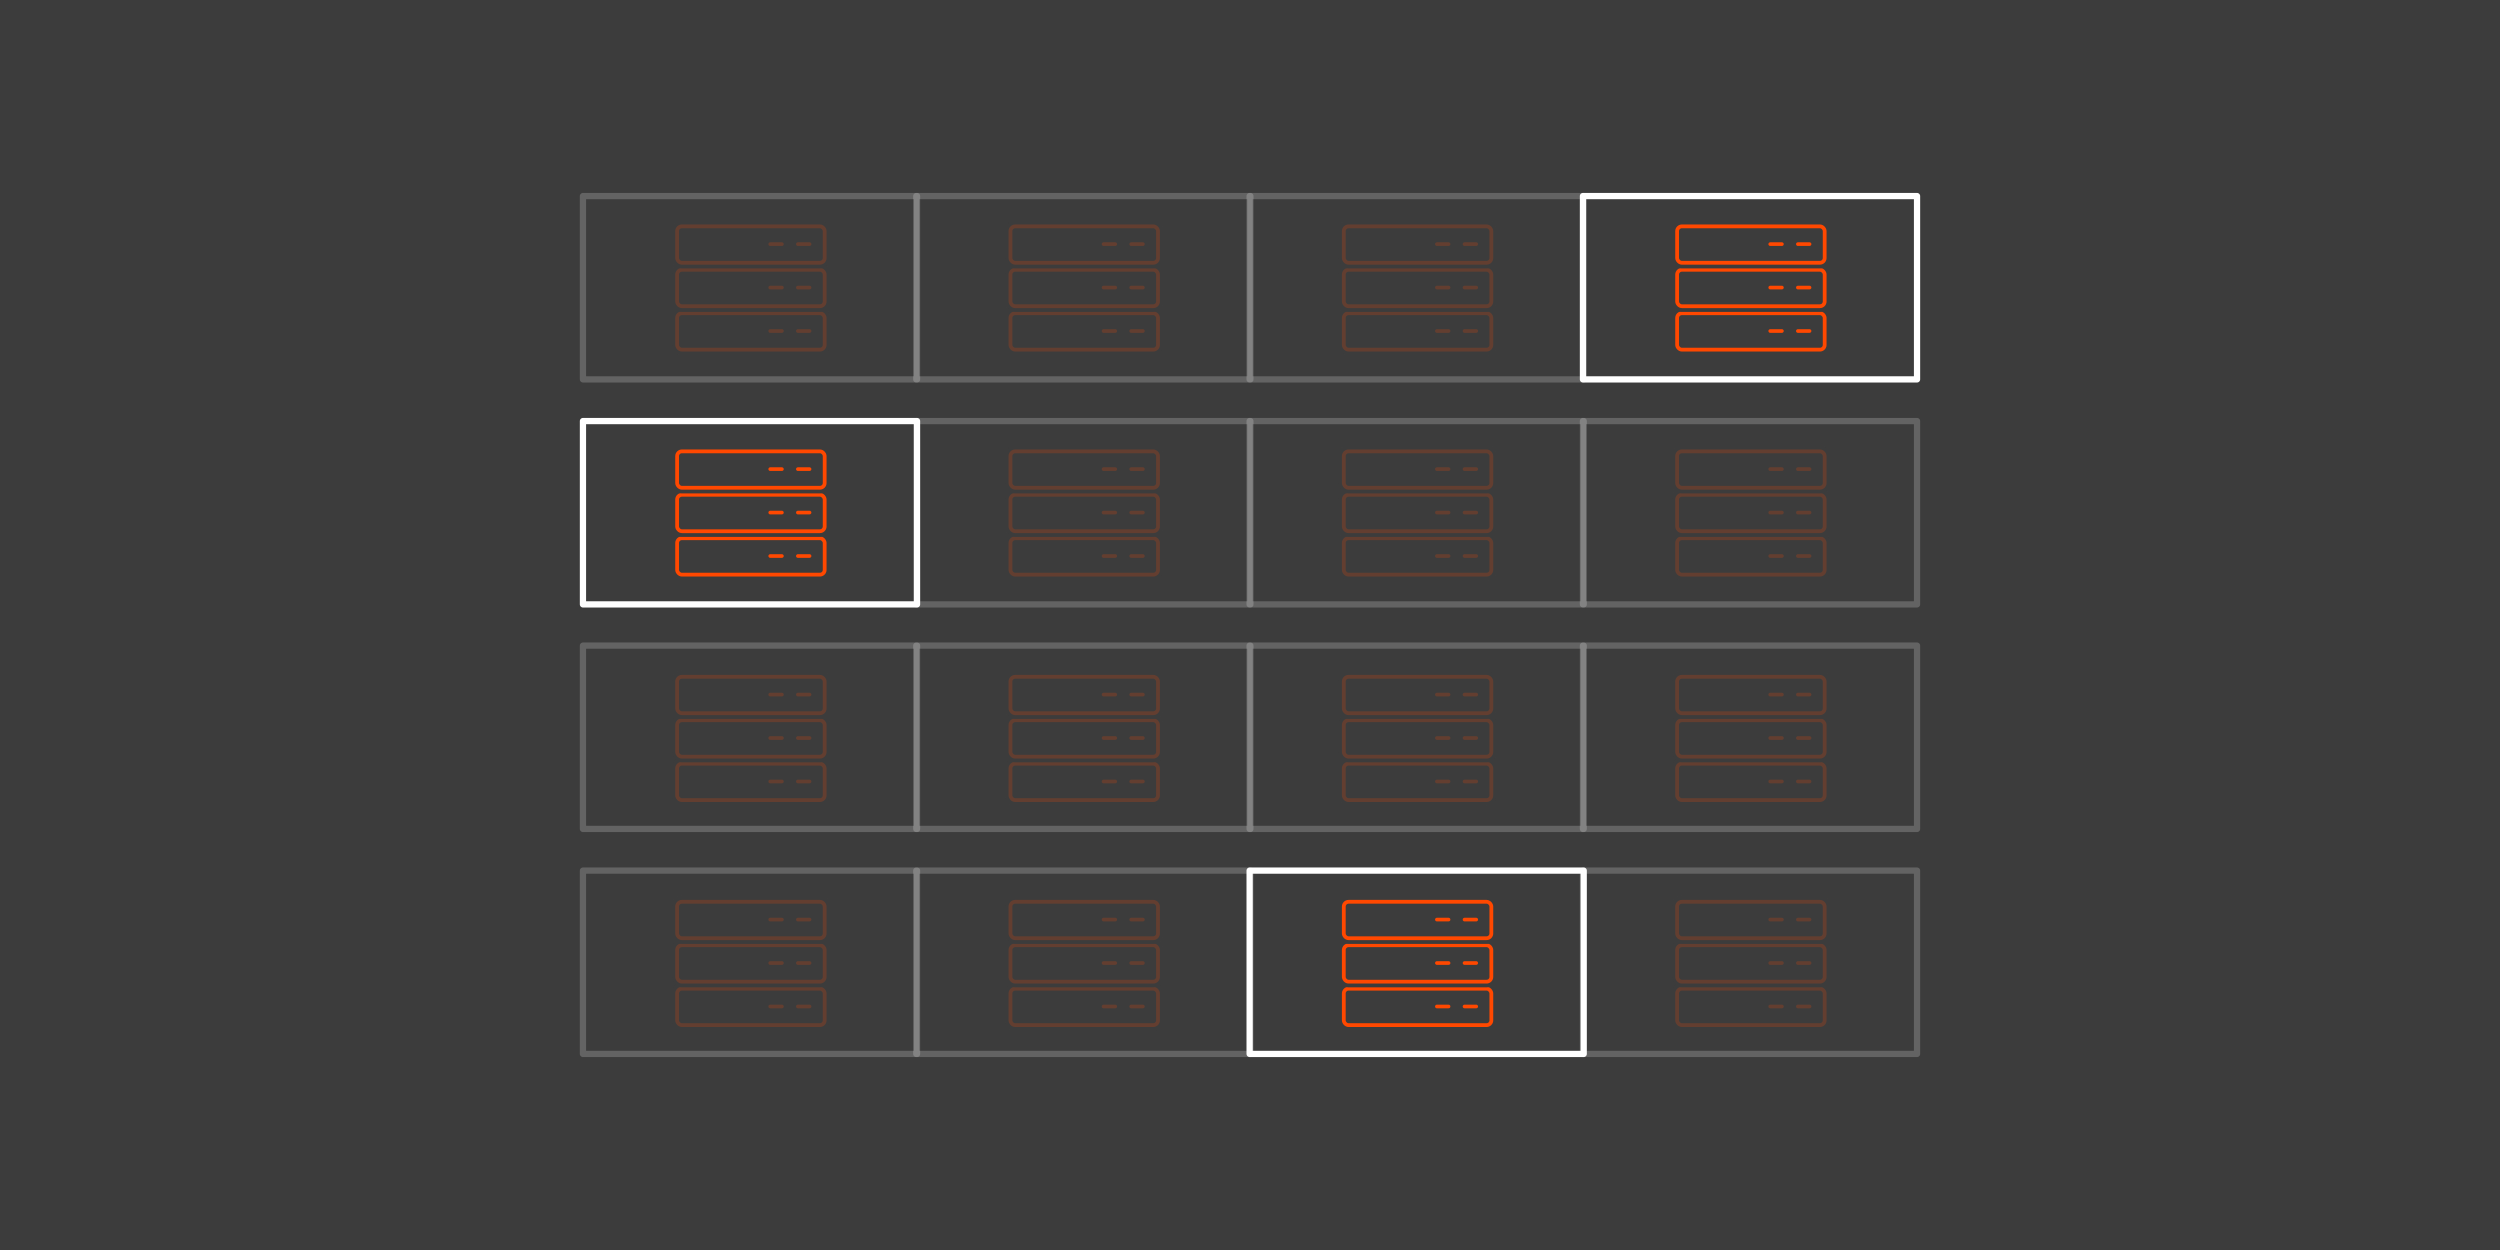 <?xml version="1.0" encoding="UTF-8"?>
<svg id="ways_to_access_DATA" data-name="ways to access DATA" xmlns="http://www.w3.org/2000/svg" viewBox="0 0 1200 600">
  <defs>
    <style>
      .cls-1, .cls-2, .cls-3, .cls-4 {
        stroke-width: 0px;
      }

      .cls-1, .cls-5 {
        fill: #3c3c3c;
      }

      .cls-2 {
        fill: #ff5100;
      }

      .cls-6, .cls-7 {
        opacity: .2;
      }

      .cls-8 {
        opacity: 0;
      }

      .cls-3, .cls-9, .cls-10, .cls-7 {
        fill: none;
      }

      .cls-5 {
        stroke-width: 1.82px;
      }

      .cls-5, .cls-9 {
        stroke: #ff4800;
      }

      .cls-5, .cls-9, .cls-10, .cls-7 {
        stroke-linecap: round;
        stroke-linejoin: round;
      }

      .cls-9 {
        stroke-width: 1.76px;
      }

      .cls-4 {
        fill: #fff;
      }

      .cls-10, .cls-7 {
        stroke: #fff;
        stroke-width: 3px;
      }
    </style>
  </defs>
  <rect class="cls-1" x="-2572" y="-50" width="3835" height="689"/>
  <g class="cls-8">
    <rect class="cls-3" x="188.71" y="159.26" width="202.06" height="281.47" transform="translate(589.74 10.26) rotate(90)"/>
    <rect class="cls-4" x="242.16" y="298.81" width="40.74" height="60.57" transform="translate(525.07 658.2) rotate(180)"/>
    <rect class="cls-4" x="190.11" y="264.94" width="40.74" height="94.45" transform="translate(420.96 624.33) rotate(180)"/>
    <rect class="cls-4" x="294.39" y="240.59" width="40.74" height="118.8" transform="translate(629.52 599.98) rotate(180)"/>
    <path class="cls-2" d="M374.87,241.56c-12.63-3.43-25.61,4.14-29.01,16.92-3.39,12.78,4.09,25.92,16.72,29.35,12.63,3.43,25.61-4.14,29-16.92,3.39-12.78-4.09-25.92-16.72-29.35ZM382.42,256.51l-2.06,1.46c-.57.4-1.35.26-1.75-.31-1.87-2.7-4.67-4.51-7.88-5.09-3.21-.57-6.45.15-9.12,2.04-.89.63-1.69,1.37-2.37,2.19-1.36,1.64-2.28,3.64-2.65,5.78-.57,3.25.15,6.52,2.02,9.22.19.28.27.62.21.95-.06.33-.24.63-.52.82l-2.06,1.46c-.22.16-.47.23-.72.23-.4,0-.79-.19-1.03-.54-2.64-3.82-3.65-8.44-2.85-13.03.53-3.02,1.83-5.84,3.75-8.16.97-1.17,2.1-2.21,3.34-3.09,3.77-2.67,8.34-3.69,12.88-2.88,4.54.82,8.48,3.37,11.12,7.18.19.28.27.62.21.95-.06.33-.24.63-.52.82Z"/>
    <path class="cls-2" d="M368.88,298.8c-2.88,0-5.82-.38-8.74-1.17-4.27-1.16-8.2-3.12-11.62-5.74v67.5h40.74v-67.53c-5.78,4.42-12.93,6.94-20.38,6.94ZM385.32,317.16l-5.68,2.09c-.86.32-1.82-.13-2.13-1l-4.53-12.56c-.31-.87.13-1.83.99-2.15l5.68-2.09c.86-.32,1.82.13,2.13,1l4.53,12.56c.31.87-.13,1.83-.99,2.15Z"/>
    <rect class="cls-3" x="639.67" y="-10.22" width="202.06" height="620.45" transform="translate(1040.7 -440.7) rotate(90)"/>
    <path class="cls-4" d="M484.54,281.1c6.5,3.49,11.53,8.38,15.09,14.68,3.56,6.3,5.34,13.57,5.34,21.81s-1.78,15.41-5.34,21.75c-3.56,6.34-8.61,11.25-15.15,14.74-6.54,3.49-14.11,5.23-22.73,5.23h-30.89v-83.44h30.89c8.69,0,16.29,1.74,22.79,5.23ZM478.2,335.42c4.23-4.2,6.34-10.14,6.34-17.83s-2.11-13.67-6.34-17.95c-4.23-4.28-10.14-6.42-17.74-6.42h-9.51v48.49h9.51c7.59,0,13.51-2.1,17.74-6.3Z"/>
    <path class="cls-4" d="M516.07,308.08c2.54-5.15,6.01-9.11,10.39-11.89,4.38-2.77,9.28-4.16,14.68-4.16,4.62,0,8.67.95,12.16,2.85,3.48,1.9,6.17,4.4,8.05,7.49v-9.39h20.08v66.32h-20.08v-9.39c-1.96,3.09-4.68,5.59-8.16,7.49-3.49,1.9-7.54,2.85-12.16,2.85-5.33,0-10.18-1.41-14.56-4.22-4.39-2.81-7.85-6.81-10.39-12-2.55-5.19-3.82-11.19-3.82-18.01s1.27-12.8,3.82-17.95ZM557.18,314.14c-2.78-2.93-6.17-4.4-10.16-4.4s-7.38,1.45-10.16,4.34c-2.78,2.89-4.17,6.87-4.17,11.94s1.39,9.09,4.17,12.06c2.78,2.97,6.17,4.46,10.16,4.46s7.38-1.47,10.16-4.4c2.78-2.93,4.17-6.93,4.17-12s-1.39-9.07-4.17-12Z"/>
    <path class="cls-4" d="M632.53,342.07v17.23h-10.22c-7.28,0-12.96-1.8-17.03-5.41-4.07-3.61-6.11-9.49-6.11-17.65v-26.39h-7.99v-16.88h7.99v-16.16h20.08v16.16h13.16v16.88h-13.16v26.62c0,1.98.47,3.41,1.41,4.28.94.87,2.51,1.31,4.7,1.31h7.16Z"/>
    <path class="cls-4" d="M643.51,308.08c2.54-5.15,6.01-9.11,10.39-11.89,4.38-2.77,9.28-4.16,14.68-4.16,4.62,0,8.67.95,12.16,2.85,3.48,1.9,6.17,4.4,8.05,7.49v-9.39h20.08v66.32h-20.08v-9.39c-1.96,3.09-4.68,5.59-8.16,7.49-3.49,1.9-7.54,2.85-12.16,2.85-5.33,0-10.18-1.41-14.56-4.22-4.39-2.81-7.85-6.81-10.39-12-2.55-5.19-3.82-11.19-3.82-18.01s1.27-12.8,3.82-17.95ZM684.62,314.14c-2.78-2.93-6.17-4.4-10.16-4.4s-7.38,1.45-10.16,4.34c-2.78,2.89-4.17,6.87-4.17,11.94s1.39,9.09,4.17,12.06c2.78,2.97,6.17,4.46,10.16,4.46s7.38-1.47,10.16-4.4c2.78-2.93,4.17-6.93,4.17-12s-1.39-9.07-4.17-12Z"/>
    <path class="cls-4" d="M751.62,294.88c3.52-1.9,7.56-2.85,12.1-2.85,5.4,0,10.3,1.39,14.68,4.16,4.38,2.77,7.85,6.74,10.39,11.89,2.54,5.15,3.82,11.13,3.82,17.95s-1.27,12.82-3.82,18.01c-2.55,5.19-6.01,9.19-10.39,12-4.39,2.81-9.28,4.22-14.68,4.22-4.62,0-8.65-.93-12.1-2.79-3.45-1.86-6.15-4.34-8.1-7.43v9.27h-20.08v-87.95h20.08v31.02c1.88-3.09,4.58-5.59,8.1-7.49ZM768.01,314.08c-2.78-2.89-6.21-4.34-10.28-4.34s-7.38,1.47-10.16,4.4c-2.78,2.93-4.17,6.93-4.17,12s1.39,9.07,4.17,12c2.78,2.93,6.17,4.4,10.16,4.4s7.4-1.49,10.22-4.46c2.82-2.97,4.23-6.99,4.23-12.06s-1.39-9.05-4.17-11.94Z"/>
    <path class="cls-4" d="M803.01,308.08c2.54-5.15,6.01-9.11,10.39-11.89,4.38-2.77,9.28-4.16,14.68-4.16,4.62,0,8.67.95,12.16,2.85,3.48,1.9,6.17,4.4,8.05,7.49v-9.39h20.08v66.32h-20.08v-9.39c-1.96,3.09-4.68,5.59-8.16,7.49-3.49,1.9-7.54,2.85-12.16,2.85-5.33,0-10.18-1.41-14.56-4.22-4.39-2.81-7.85-6.81-10.39-12-2.55-5.19-3.82-11.19-3.82-18.01s1.27-12.8,3.82-17.95ZM844.12,314.14c-2.78-2.93-6.17-4.4-10.16-4.4s-7.38,1.45-10.16,4.34c-2.78,2.89-4.17,6.87-4.17,11.94s1.39,9.09,4.17,12.06c2.78,2.97,6.17,4.46,10.16,4.46s7.38-1.47,10.16-4.4c2.78-2.93,4.17-6.93,4.17-12s-1.39-9.07-4.17-12Z"/>
    <path class="cls-4" d="M894.33,357.29c-4.46-1.98-7.99-4.69-10.57-8.14-2.58-3.45-4.03-7.31-4.35-11.59h19.85c.23,2.3,1.29,4.16,3.17,5.59,1.88,1.43,4.19,2.14,6.93,2.14,2.51,0,4.44-.49,5.81-1.49,1.37-.99,2.06-2.28,2.06-3.86,0-1.9-.98-3.31-2.94-4.22-1.96-.91-5.13-1.92-9.51-3.03-4.7-1.11-8.61-2.28-11.75-3.51-3.13-1.23-5.83-3.17-8.1-5.82-2.27-2.65-3.41-6.24-3.41-10.76,0-3.8,1.04-7.27,3.11-10.4,2.07-3.13,5.13-5.61,9.16-7.43,4.03-1.82,8.83-2.73,14.39-2.73,8.22,0,14.7,2.06,19.44,6.18,4.74,4.12,7.46,9.59,8.16,16.4h-18.56c-.31-2.3-1.31-4.12-2.99-5.47-1.68-1.35-3.9-2.02-6.64-2.02-2.35,0-4.15.46-5.4,1.37-1.25.91-1.88,2.16-1.88,3.74,0,1.9,1,3.33,2.99,4.28,2,.95,5.11,1.9,9.34,2.85,4.85,1.27,8.81,2.52,11.86,3.74,3.05,1.23,5.74,3.21,8.05,5.94,2.31,2.73,3.5,6.4,3.58,10.99,0,3.88-1.08,7.35-3.23,10.4-2.15,3.05-5.25,5.45-9.28,7.19-4.03,1.74-8.71,2.61-14.04,2.61-5.72,0-10.81-.99-15.27-2.97Z"/>
    <path class="cls-4" d="M1009.9,331.02h-45.46c.31,4.12,1.62,7.27,3.93,9.45,2.31,2.18,5.15,3.27,8.52,3.27,5.01,0,8.5-2.14,10.45-6.42h21.38c-1.1,4.36-3.07,8.28-5.93,11.77-2.86,3.49-6.44,6.22-10.75,8.2-4.31,1.98-9.12,2.97-14.45,2.97-6.42,0-12.14-1.39-17.15-4.16-5.01-2.77-8.93-6.73-11.75-11.89-2.82-5.15-4.23-11.17-4.23-18.07s1.39-12.91,4.17-18.07c2.78-5.15,6.67-9.11,11.69-11.89,5.01-2.77,10.77-4.16,17.27-4.16s11.98,1.35,16.91,4.04c4.93,2.7,8.79,6.54,11.57,11.53,2.78,4.99,4.17,10.82,4.17,17.47,0,1.9-.12,3.88-.35,5.94ZM989.7,319.73c0-3.49-1.17-6.26-3.52-8.32-2.35-2.06-5.29-3.09-8.81-3.09s-6.21.99-8.52,2.97c-2.31,1.98-3.74,4.79-4.29,8.44h25.14Z"/>
    <rect class="cls-3" x="1010.26" y="265.81" width="40.74" height="94.45" transform="translate(2061.26 626.07) rotate(180)"/>
  </g>
  <rect class="cls-10" x="279.82" y="202.11" width="160.36" height="88"/>
  <rect class="cls-7" x="439.82" y="202.11" width="160.36" height="88"/>
  <rect class="cls-7" x="599.82" y="202.11" width="160.36" height="88"/>
  <rect class="cls-7" x="759.82" y="202.11" width="160.36" height="88"/>
  <rect class="cls-7" x="279.82" y="309.89" width="160.36" height="88"/>
  <rect class="cls-7" x="439.82" y="309.89" width="160.36" height="88"/>
  <rect class="cls-7" x="599.82" y="309.89" width="160.36" height="88"/>
  <rect class="cls-7" x="759.82" y="309.89" width="160.36" height="88"/>
  <rect class="cls-7" x="279.82" y="417.89" width="160.36" height="88"/>
  <rect class="cls-7" x="439.82" y="417.89" width="160.36" height="88"/>
  <rect class="cls-10" x="599.82" y="417.89" width="160.36" height="88"/>
  <rect class="cls-7" x="759.82" y="417.89" width="160.36" height="88"/>
  <g>
    <g>
      <path class="cls-1" d="M398.29,260.25v13.43c0,2.68-2.07,4.87-4.61,4.87h-66.5c-2.54,0-4.61-2.19-4.61-4.87v-13.43c0-2.68,2.07-4.87,4.61-4.87h66.5c2.54,0,4.61,2.19,4.61,4.87Z"/>
      <rect class="cls-5" x="325.02" y="258.35" width="70.82" height="17.48" rx="2.28" ry="2.28"/>
      <line class="cls-9" x1="375.31" y1="266.89" x2="369.71" y2="266.89"/>
      <line class="cls-9" x1="388.58" y1="266.89" x2="382.98" y2="266.89"/>
    </g>
    <g>
      <path class="cls-1" d="M398.29,239.4v13.43c0,2.68-2.07,4.87-4.61,4.87h-66.5c-2.54,0-4.61-2.19-4.61-4.87v-13.43c0-2.68,2.07-4.87,4.61-4.87h66.5c2.54,0,4.61,2.19,4.61,4.87Z"/>
      <rect class="cls-5" x="325.02" y="237.5" width="70.82" height="17.48" rx="2.28" ry="2.28"/>
      <line class="cls-9" x1="375.31" y1="246.03" x2="369.71" y2="246.03"/>
      <line class="cls-9" x1="388.58" y1="246.03" x2="382.98" y2="246.03"/>
    </g>
    <g>
      <path class="cls-1" d="M398.29,218.54v13.43c0,2.68-2.07,4.87-4.61,4.87h-66.5c-2.54,0-4.61-2.19-4.61-4.87v-13.43c0-2.68,2.07-4.87,4.61-4.87h66.5c2.54,0,4.61,2.19,4.61,4.87Z"/>
      <rect class="cls-5" x="325.02" y="216.65" width="70.82" height="17.48" rx="2.28" ry="2.28"/>
      <line class="cls-9" x1="375.31" y1="225.18" x2="369.71" y2="225.18"/>
      <line class="cls-9" x1="388.58" y1="225.18" x2="382.98" y2="225.18"/>
    </g>
  </g>
  <g class="cls-6">
    <g>
      <path class="cls-1" d="M558.29,260.25v13.43c0,2.68-2.07,4.87-4.61,4.87h-66.5c-2.54,0-4.61-2.19-4.61-4.87v-13.43c0-2.68,2.07-4.87,4.61-4.87h66.5c2.54,0,4.61,2.19,4.61,4.87Z"/>
      <rect class="cls-5" x="485.02" y="258.35" width="70.82" height="17.48" rx="2.28" ry="2.28"/>
      <line class="cls-9" x1="535.31" y1="266.89" x2="529.71" y2="266.89"/>
      <line class="cls-9" x1="548.58" y1="266.89" x2="542.98" y2="266.89"/>
    </g>
    <g>
      <path class="cls-1" d="M558.29,239.4v13.43c0,2.68-2.07,4.87-4.61,4.87h-66.5c-2.54,0-4.61-2.19-4.61-4.87v-13.43c0-2.68,2.07-4.87,4.61-4.87h66.5c2.54,0,4.61,2.19,4.61,4.87Z"/>
      <rect class="cls-5" x="485.02" y="237.5" width="70.82" height="17.48" rx="2.28" ry="2.28"/>
      <line class="cls-9" x1="535.31" y1="246.03" x2="529.71" y2="246.03"/>
      <line class="cls-9" x1="548.58" y1="246.03" x2="542.98" y2="246.03"/>
    </g>
    <g>
      <path class="cls-1" d="M558.29,218.54v13.43c0,2.68-2.07,4.87-4.61,4.87h-66.5c-2.54,0-4.61-2.19-4.61-4.87v-13.43c0-2.68,2.07-4.87,4.61-4.87h66.5c2.54,0,4.61,2.19,4.61,4.87Z"/>
      <rect class="cls-5" x="485.02" y="216.65" width="70.82" height="17.48" rx="2.28" ry="2.28"/>
      <line class="cls-9" x1="535.31" y1="225.18" x2="529.71" y2="225.18"/>
      <line class="cls-9" x1="548.58" y1="225.18" x2="542.98" y2="225.18"/>
    </g>
  </g>
  <g class="cls-6">
    <g>
      <path class="cls-1" d="M718.29,260.25v13.43c0,2.68-2.07,4.87-4.61,4.87h-66.5c-2.54,0-4.61-2.19-4.61-4.87v-13.43c0-2.68,2.07-4.87,4.61-4.87h66.5c2.54,0,4.61,2.19,4.61,4.87Z"/>
      <rect class="cls-5" x="645.02" y="258.35" width="70.82" height="17.48" rx="2.28" ry="2.28"/>
      <line class="cls-9" x1="695.31" y1="266.89" x2="689.71" y2="266.89"/>
      <line class="cls-9" x1="708.58" y1="266.89" x2="702.98" y2="266.89"/>
    </g>
    <g>
      <path class="cls-1" d="M718.29,239.4v13.43c0,2.68-2.07,4.87-4.61,4.87h-66.5c-2.54,0-4.61-2.19-4.61-4.87v-13.43c0-2.68,2.07-4.87,4.61-4.87h66.5c2.54,0,4.61,2.19,4.61,4.87Z"/>
      <rect class="cls-5" x="645.02" y="237.5" width="70.82" height="17.48" rx="2.28" ry="2.28"/>
      <line class="cls-9" x1="695.31" y1="246.03" x2="689.71" y2="246.03"/>
      <line class="cls-9" x1="708.58" y1="246.03" x2="702.98" y2="246.03"/>
    </g>
    <g>
      <path class="cls-1" d="M718.29,218.54v13.43c0,2.68-2.07,4.87-4.61,4.87h-66.5c-2.54,0-4.61-2.19-4.61-4.87v-13.43c0-2.68,2.07-4.87,4.61-4.87h66.5c2.54,0,4.61,2.19,4.61,4.87Z"/>
      <rect class="cls-5" x="645.02" y="216.65" width="70.82" height="17.48" rx="2.28" ry="2.28"/>
      <line class="cls-9" x1="695.31" y1="225.18" x2="689.71" y2="225.18"/>
      <line class="cls-9" x1="708.58" y1="225.18" x2="702.98" y2="225.18"/>
    </g>
  </g>
  <g class="cls-6">
    <g>
      <path class="cls-1" d="M878.29,260.25v13.43c0,2.68-2.07,4.87-4.61,4.87h-66.5c-2.54,0-4.61-2.19-4.61-4.87v-13.43c0-2.68,2.07-4.87,4.61-4.87h66.5c2.54,0,4.61,2.19,4.61,4.87Z"/>
      <rect class="cls-5" x="805.02" y="258.35" width="70.82" height="17.48" rx="2.28" ry="2.28"/>
      <line class="cls-9" x1="855.31" y1="266.89" x2="849.71" y2="266.89"/>
      <line class="cls-9" x1="868.58" y1="266.89" x2="862.98" y2="266.89"/>
    </g>
    <g>
      <path class="cls-1" d="M878.29,239.4v13.43c0,2.68-2.07,4.87-4.61,4.87h-66.5c-2.54,0-4.61-2.19-4.61-4.87v-13.43c0-2.68,2.07-4.87,4.61-4.87h66.5c2.54,0,4.61,2.19,4.61,4.87Z"/>
      <rect class="cls-5" x="805.02" y="237.5" width="70.82" height="17.48" rx="2.28" ry="2.28"/>
      <line class="cls-9" x1="855.31" y1="246.03" x2="849.71" y2="246.03"/>
      <line class="cls-9" x1="868.58" y1="246.03" x2="862.98" y2="246.03"/>
    </g>
    <g>
      <path class="cls-1" d="M878.29,218.54v13.43c0,2.68-2.07,4.87-4.61,4.87h-66.5c-2.54,0-4.61-2.19-4.61-4.87v-13.43c0-2.68,2.07-4.87,4.61-4.87h66.5c2.54,0,4.61,2.19,4.61,4.87Z"/>
      <rect class="cls-5" x="805.02" y="216.65" width="70.82" height="17.48" rx="2.28" ry="2.28"/>
      <line class="cls-9" x1="855.31" y1="225.18" x2="849.71" y2="225.18"/>
      <line class="cls-9" x1="868.58" y1="225.18" x2="862.98" y2="225.18"/>
    </g>
  </g>
  <rect class="cls-7" x="279.82" y="94.11" width="160.36" height="88"/>
  <rect class="cls-7" x="439.82" y="94.11" width="160.36" height="88"/>
  <rect class="cls-7" x="599.82" y="94.11" width="160.36" height="88"/>
  <rect class="cls-10" x="759.82" y="94.11" width="160.36" height="88"/>
  <g class="cls-6">
    <g>
      <path class="cls-1" d="M398.29,152.25v13.43c0,2.68-2.07,4.87-4.61,4.87h-66.5c-2.54,0-4.61-2.19-4.61-4.87v-13.43c0-2.68,2.07-4.87,4.61-4.87h66.5c2.54,0,4.61,2.19,4.61,4.87Z"/>
      <rect class="cls-5" x="325.02" y="150.35" width="70.82" height="17.48" rx="2.28" ry="2.28"/>
      <line class="cls-9" x1="375.31" y1="158.89" x2="369.71" y2="158.89"/>
      <line class="cls-9" x1="388.58" y1="158.89" x2="382.98" y2="158.89"/>
    </g>
    <g>
      <path class="cls-1" d="M398.29,131.4v13.43c0,2.68-2.07,4.87-4.61,4.87h-66.5c-2.54,0-4.61-2.19-4.61-4.87v-13.43c0-2.68,2.07-4.87,4.61-4.87h66.5c2.54,0,4.61,2.19,4.61,4.87Z"/>
      <rect class="cls-5" x="325.02" y="129.5" width="70.82" height="17.48" rx="2.28" ry="2.28"/>
      <line class="cls-9" x1="375.31" y1="138.03" x2="369.71" y2="138.03"/>
      <line class="cls-9" x1="388.58" y1="138.03" x2="382.98" y2="138.03"/>
    </g>
    <g>
      <path class="cls-1" d="M398.29,110.54v13.43c0,2.68-2.07,4.87-4.61,4.87h-66.5c-2.54,0-4.61-2.19-4.61-4.87v-13.43c0-2.68,2.07-4.87,4.61-4.87h66.5c2.54,0,4.61,2.19,4.61,4.87Z"/>
      <rect class="cls-5" x="325.02" y="108.65" width="70.82" height="17.48" rx="2.28" ry="2.28"/>
      <line class="cls-9" x1="375.31" y1="117.18" x2="369.71" y2="117.18"/>
      <line class="cls-9" x1="388.58" y1="117.18" x2="382.98" y2="117.18"/>
    </g>
  </g>
  <g class="cls-6">
    <g>
      <path class="cls-1" d="M558.29,152.25v13.43c0,2.68-2.07,4.87-4.61,4.87h-66.5c-2.54,0-4.61-2.19-4.61-4.87v-13.43c0-2.68,2.07-4.87,4.61-4.87h66.5c2.54,0,4.61,2.19,4.61,4.87Z"/>
      <rect class="cls-5" x="485.02" y="150.35" width="70.82" height="17.48" rx="2.28" ry="2.28"/>
      <line class="cls-9" x1="535.31" y1="158.89" x2="529.71" y2="158.89"/>
      <line class="cls-9" x1="548.58" y1="158.89" x2="542.98" y2="158.89"/>
    </g>
    <g>
      <path class="cls-1" d="M558.29,131.4v13.43c0,2.68-2.07,4.87-4.61,4.87h-66.5c-2.54,0-4.61-2.19-4.61-4.87v-13.43c0-2.68,2.07-4.87,4.61-4.87h66.5c2.54,0,4.61,2.19,4.61,4.87Z"/>
      <rect class="cls-5" x="485.02" y="129.5" width="70.82" height="17.48" rx="2.28" ry="2.28"/>
      <line class="cls-9" x1="535.31" y1="138.03" x2="529.71" y2="138.03"/>
      <line class="cls-9" x1="548.58" y1="138.03" x2="542.98" y2="138.03"/>
    </g>
    <g>
      <path class="cls-1" d="M558.29,110.54v13.43c0,2.68-2.07,4.87-4.61,4.87h-66.5c-2.54,0-4.61-2.19-4.61-4.87v-13.43c0-2.68,2.07-4.87,4.61-4.87h66.5c2.54,0,4.61,2.19,4.61,4.87Z"/>
      <rect class="cls-5" x="485.02" y="108.65" width="70.82" height="17.48" rx="2.28" ry="2.28"/>
      <line class="cls-9" x1="535.31" y1="117.18" x2="529.71" y2="117.18"/>
      <line class="cls-9" x1="548.58" y1="117.18" x2="542.98" y2="117.18"/>
    </g>
  </g>
  <g class="cls-6">
    <g>
      <path class="cls-1" d="M718.29,152.25v13.43c0,2.68-2.07,4.87-4.61,4.87h-66.5c-2.54,0-4.61-2.19-4.61-4.87v-13.43c0-2.68,2.07-4.87,4.61-4.87h66.5c2.54,0,4.61,2.19,4.61,4.87Z"/>
      <rect class="cls-5" x="645.02" y="150.35" width="70.82" height="17.48" rx="2.28" ry="2.28"/>
      <line class="cls-9" x1="695.31" y1="158.89" x2="689.71" y2="158.89"/>
      <line class="cls-9" x1="708.58" y1="158.89" x2="702.98" y2="158.89"/>
    </g>
    <g>
      <path class="cls-1" d="M718.29,131.4v13.43c0,2.68-2.07,4.87-4.61,4.87h-66.5c-2.54,0-4.61-2.19-4.61-4.87v-13.43c0-2.68,2.07-4.87,4.61-4.87h66.5c2.54,0,4.61,2.19,4.61,4.87Z"/>
      <rect class="cls-5" x="645.02" y="129.5" width="70.82" height="17.48" rx="2.28" ry="2.28"/>
      <line class="cls-9" x1="695.31" y1="138.03" x2="689.71" y2="138.03"/>
      <line class="cls-9" x1="708.58" y1="138.03" x2="702.98" y2="138.03"/>
    </g>
    <g>
      <path class="cls-1" d="M718.29,110.54v13.43c0,2.68-2.07,4.87-4.61,4.87h-66.5c-2.54,0-4.61-2.19-4.61-4.87v-13.43c0-2.68,2.07-4.87,4.61-4.87h66.5c2.54,0,4.61,2.19,4.61,4.87Z"/>
      <rect class="cls-5" x="645.02" y="108.65" width="70.82" height="17.48" rx="2.28" ry="2.28"/>
      <line class="cls-9" x1="695.31" y1="117.18" x2="689.71" y2="117.18"/>
      <line class="cls-9" x1="708.58" y1="117.18" x2="702.98" y2="117.18"/>
    </g>
  </g>
  <g>
    <g>
      <path class="cls-1" d="M878.29,152.25v13.43c0,2.68-2.07,4.87-4.61,4.87h-66.5c-2.54,0-4.61-2.19-4.61-4.87v-13.43c0-2.68,2.07-4.87,4.61-4.87h66.5c2.54,0,4.61,2.19,4.61,4.87Z"/>
      <rect class="cls-5" x="805.02" y="150.35" width="70.82" height="17.48" rx="2.28" ry="2.28"/>
      <line class="cls-9" x1="855.31" y1="158.89" x2="849.71" y2="158.89"/>
      <line class="cls-9" x1="868.58" y1="158.89" x2="862.98" y2="158.89"/>
    </g>
    <g>
      <path class="cls-1" d="M878.29,131.4v13.43c0,2.68-2.07,4.87-4.61,4.87h-66.5c-2.54,0-4.61-2.19-4.61-4.87v-13.43c0-2.68,2.07-4.87,4.61-4.87h66.5c2.54,0,4.61,2.19,4.61,4.87Z"/>
      <rect class="cls-5" x="805.02" y="129.5" width="70.82" height="17.48" rx="2.28" ry="2.28"/>
      <line class="cls-9" x1="855.31" y1="138.03" x2="849.71" y2="138.03"/>
      <line class="cls-9" x1="868.58" y1="138.03" x2="862.98" y2="138.03"/>
    </g>
    <g>
      <path class="cls-1" d="M878.29,110.54v13.43c0,2.68-2.07,4.87-4.61,4.87h-66.5c-2.54,0-4.61-2.19-4.61-4.87v-13.43c0-2.68,2.07-4.87,4.61-4.87h66.5c2.54,0,4.61,2.19,4.61,4.87Z"/>
      <rect class="cls-5" x="805.02" y="108.65" width="70.82" height="17.48" rx="2.28" ry="2.28"/>
      <line class="cls-9" x1="855.31" y1="117.18" x2="849.71" y2="117.18"/>
      <line class="cls-9" x1="868.58" y1="117.18" x2="862.98" y2="117.18"/>
    </g>
  </g>
  <g class="cls-6">
    <g>
      <path class="cls-1" d="M398.29,368.47v13.43c0,2.68-2.07,4.87-4.61,4.87h-66.5c-2.54,0-4.61-2.19-4.61-4.87v-13.43c0-2.68,2.07-4.87,4.61-4.87h66.5c2.54,0,4.61,2.19,4.61,4.87Z"/>
      <rect class="cls-5" x="325.02" y="366.57" width="70.82" height="17.48" rx="2.28" ry="2.28"/>
      <line class="cls-9" x1="375.31" y1="375.11" x2="369.71" y2="375.11"/>
      <line class="cls-9" x1="388.58" y1="375.11" x2="382.98" y2="375.11"/>
    </g>
    <g>
      <path class="cls-1" d="M398.29,347.62v13.43c0,2.68-2.07,4.87-4.61,4.87h-66.5c-2.54,0-4.61-2.19-4.61-4.87v-13.43c0-2.68,2.07-4.87,4.61-4.87h66.5c2.54,0,4.61,2.19,4.61,4.87Z"/>
      <rect class="cls-5" x="325.02" y="345.72" width="70.82" height="17.48" rx="2.28" ry="2.28"/>
      <line class="cls-9" x1="375.31" y1="354.25" x2="369.71" y2="354.25"/>
      <line class="cls-9" x1="388.58" y1="354.25" x2="382.98" y2="354.25"/>
    </g>
    <g>
      <path class="cls-1" d="M398.29,326.76v13.43c0,2.68-2.07,4.87-4.61,4.87h-66.5c-2.54,0-4.61-2.19-4.61-4.87v-13.43c0-2.68,2.07-4.87,4.61-4.87h66.5c2.54,0,4.61,2.19,4.61,4.87Z"/>
      <rect class="cls-5" x="325.02" y="324.86" width="70.82" height="17.48" rx="2.28" ry="2.28"/>
      <line class="cls-9" x1="375.31" y1="333.4" x2="369.71" y2="333.4"/>
      <line class="cls-9" x1="388.58" y1="333.4" x2="382.98" y2="333.4"/>
    </g>
  </g>
  <g class="cls-6">
    <g>
      <path class="cls-1" d="M558.29,368.47v13.43c0,2.68-2.07,4.87-4.61,4.87h-66.5c-2.54,0-4.61-2.19-4.61-4.87v-13.43c0-2.68,2.07-4.87,4.61-4.87h66.5c2.54,0,4.61,2.19,4.61,4.87Z"/>
      <rect class="cls-5" x="485.02" y="366.57" width="70.82" height="17.48" rx="2.28" ry="2.28"/>
      <line class="cls-9" x1="535.31" y1="375.11" x2="529.71" y2="375.11"/>
      <line class="cls-9" x1="548.58" y1="375.11" x2="542.98" y2="375.11"/>
    </g>
    <g>
      <path class="cls-1" d="M558.29,347.62v13.43c0,2.68-2.07,4.87-4.61,4.87h-66.5c-2.54,0-4.61-2.19-4.61-4.87v-13.43c0-2.68,2.07-4.87,4.61-4.87h66.5c2.54,0,4.61,2.19,4.61,4.87Z"/>
      <rect class="cls-5" x="485.02" y="345.72" width="70.82" height="17.48" rx="2.28" ry="2.28"/>
      <line class="cls-9" x1="535.31" y1="354.25" x2="529.71" y2="354.25"/>
      <line class="cls-9" x1="548.58" y1="354.25" x2="542.98" y2="354.25"/>
    </g>
    <g>
      <path class="cls-1" d="M558.29,326.76v13.43c0,2.68-2.07,4.87-4.61,4.87h-66.5c-2.54,0-4.61-2.19-4.61-4.87v-13.43c0-2.68,2.07-4.87,4.61-4.87h66.5c2.54,0,4.61,2.19,4.61,4.87Z"/>
      <rect class="cls-5" x="485.02" y="324.86" width="70.82" height="17.48" rx="2.28" ry="2.28"/>
      <line class="cls-9" x1="535.31" y1="333.4" x2="529.71" y2="333.4"/>
      <line class="cls-9" x1="548.58" y1="333.4" x2="542.98" y2="333.4"/>
    </g>
  </g>
  <g class="cls-6">
    <g>
      <path class="cls-1" d="M718.29,368.47v13.43c0,2.68-2.07,4.87-4.61,4.87h-66.5c-2.54,0-4.61-2.19-4.61-4.87v-13.43c0-2.68,2.07-4.87,4.61-4.87h66.5c2.54,0,4.61,2.19,4.61,4.87Z"/>
      <rect class="cls-5" x="645.02" y="366.57" width="70.82" height="17.48" rx="2.28" ry="2.28"/>
      <line class="cls-9" x1="695.31" y1="375.11" x2="689.71" y2="375.11"/>
      <line class="cls-9" x1="708.58" y1="375.11" x2="702.98" y2="375.11"/>
    </g>
    <g>
      <path class="cls-1" d="M718.29,347.62v13.43c0,2.68-2.07,4.87-4.61,4.87h-66.5c-2.54,0-4.61-2.19-4.61-4.87v-13.43c0-2.68,2.07-4.87,4.61-4.87h66.5c2.54,0,4.61,2.19,4.61,4.87Z"/>
      <rect class="cls-5" x="645.02" y="345.72" width="70.82" height="17.48" rx="2.28" ry="2.28"/>
      <line class="cls-9" x1="695.31" y1="354.25" x2="689.71" y2="354.25"/>
      <line class="cls-9" x1="708.58" y1="354.25" x2="702.98" y2="354.25"/>
    </g>
    <g>
      <path class="cls-1" d="M718.29,326.76v13.43c0,2.68-2.07,4.87-4.61,4.87h-66.5c-2.54,0-4.61-2.19-4.61-4.87v-13.43c0-2.68,2.07-4.87,4.61-4.87h66.5c2.54,0,4.61,2.19,4.61,4.87Z"/>
      <rect class="cls-5" x="645.02" y="324.86" width="70.82" height="17.48" rx="2.28" ry="2.28"/>
      <line class="cls-9" x1="695.31" y1="333.4" x2="689.71" y2="333.4"/>
      <line class="cls-9" x1="708.58" y1="333.4" x2="702.98" y2="333.4"/>
    </g>
  </g>
  <g class="cls-6">
    <g>
      <path class="cls-1" d="M878.29,368.47v13.43c0,2.68-2.07,4.87-4.61,4.87h-66.5c-2.54,0-4.61-2.19-4.61-4.87v-13.43c0-2.68,2.07-4.87,4.61-4.87h66.5c2.54,0,4.61,2.19,4.61,4.87Z"/>
      <rect class="cls-5" x="805.02" y="366.57" width="70.82" height="17.48" rx="2.28" ry="2.28"/>
      <line class="cls-9" x1="855.31" y1="375.11" x2="849.71" y2="375.11"/>
      <line class="cls-9" x1="868.58" y1="375.11" x2="862.98" y2="375.11"/>
    </g>
    <g>
      <path class="cls-1" d="M878.29,347.62v13.43c0,2.68-2.07,4.87-4.61,4.87h-66.5c-2.54,0-4.61-2.19-4.61-4.87v-13.43c0-2.68,2.07-4.87,4.61-4.87h66.5c2.54,0,4.61,2.19,4.61,4.87Z"/>
      <rect class="cls-5" x="805.02" y="345.72" width="70.82" height="17.48" rx="2.28" ry="2.28"/>
      <line class="cls-9" x1="855.31" y1="354.25" x2="849.71" y2="354.25"/>
      <line class="cls-9" x1="868.58" y1="354.25" x2="862.98" y2="354.25"/>
    </g>
    <g>
      <path class="cls-1" d="M878.29,326.76v13.43c0,2.68-2.07,4.87-4.61,4.87h-66.5c-2.54,0-4.61-2.19-4.61-4.87v-13.43c0-2.68,2.07-4.87,4.61-4.87h66.5c2.54,0,4.61,2.19,4.61,4.87Z"/>
      <rect class="cls-5" x="805.02" y="324.86" width="70.82" height="17.48" rx="2.28" ry="2.28"/>
      <line class="cls-9" x1="855.31" y1="333.4" x2="849.71" y2="333.4"/>
      <line class="cls-9" x1="868.58" y1="333.4" x2="862.98" y2="333.4"/>
    </g>
  </g>
  <g class="cls-6">
    <g>
      <path class="cls-1" d="M398.29,476.47v13.43c0,2.68-2.07,4.87-4.61,4.87h-66.5c-2.54,0-4.61-2.19-4.61-4.87v-13.43c0-2.68,2.07-4.87,4.61-4.87h66.5c2.54,0,4.61,2.19,4.61,4.87Z"/>
      <rect class="cls-5" x="325.02" y="474.57" width="70.82" height="17.48" rx="2.28" ry="2.28"/>
      <line class="cls-9" x1="375.31" y1="483.11" x2="369.71" y2="483.11"/>
      <line class="cls-9" x1="388.58" y1="483.11" x2="382.98" y2="483.11"/>
    </g>
    <g>
      <path class="cls-1" d="M398.29,455.62v13.43c0,2.68-2.07,4.87-4.61,4.87h-66.5c-2.54,0-4.61-2.19-4.61-4.87v-13.43c0-2.68,2.07-4.87,4.61-4.87h66.5c2.54,0,4.61,2.19,4.61,4.87Z"/>
      <rect class="cls-5" x="325.02" y="453.72" width="70.82" height="17.48" rx="2.28" ry="2.28"/>
      <line class="cls-9" x1="375.31" y1="462.25" x2="369.71" y2="462.25"/>
      <line class="cls-9" x1="388.58" y1="462.25" x2="382.98" y2="462.25"/>
    </g>
    <g>
      <path class="cls-1" d="M398.29,434.76v13.43c0,2.68-2.07,4.87-4.61,4.87h-66.5c-2.54,0-4.61-2.19-4.61-4.87v-13.43c0-2.68,2.07-4.87,4.61-4.87h66.5c2.54,0,4.61,2.19,4.61,4.87Z"/>
      <rect class="cls-5" x="325.02" y="432.86" width="70.82" height="17.48" rx="2.28" ry="2.28"/>
      <line class="cls-9" x1="375.31" y1="441.4" x2="369.71" y2="441.4"/>
      <line class="cls-9" x1="388.58" y1="441.4" x2="382.98" y2="441.4"/>
    </g>
  </g>
  <g class="cls-6">
    <g>
      <path class="cls-1" d="M558.29,476.47v13.43c0,2.68-2.07,4.87-4.61,4.87h-66.5c-2.54,0-4.61-2.19-4.61-4.87v-13.43c0-2.68,2.07-4.87,4.61-4.87h66.5c2.54,0,4.61,2.19,4.61,4.87Z"/>
      <rect class="cls-5" x="485.02" y="474.57" width="70.82" height="17.48" rx="2.28" ry="2.28"/>
      <line class="cls-9" x1="535.31" y1="483.11" x2="529.71" y2="483.11"/>
      <line class="cls-9" x1="548.58" y1="483.11" x2="542.98" y2="483.11"/>
    </g>
    <g>
      <path class="cls-1" d="M558.29,455.62v13.43c0,2.68-2.07,4.87-4.61,4.87h-66.5c-2.54,0-4.61-2.19-4.61-4.87v-13.43c0-2.68,2.07-4.87,4.61-4.87h66.5c2.54,0,4.61,2.19,4.61,4.87Z"/>
      <rect class="cls-5" x="485.02" y="453.72" width="70.82" height="17.48" rx="2.28" ry="2.28"/>
      <line class="cls-9" x1="535.31" y1="462.25" x2="529.71" y2="462.25"/>
      <line class="cls-9" x1="548.58" y1="462.25" x2="542.98" y2="462.25"/>
    </g>
    <g>
      <path class="cls-1" d="M558.29,434.76v13.43c0,2.68-2.07,4.87-4.61,4.87h-66.5c-2.54,0-4.61-2.19-4.61-4.87v-13.43c0-2.68,2.07-4.87,4.61-4.87h66.5c2.54,0,4.61,2.19,4.61,4.87Z"/>
      <rect class="cls-5" x="485.02" y="432.86" width="70.82" height="17.48" rx="2.28" ry="2.28"/>
      <line class="cls-9" x1="535.31" y1="441.4" x2="529.71" y2="441.4"/>
      <line class="cls-9" x1="548.58" y1="441.4" x2="542.98" y2="441.4"/>
    </g>
  </g>
  <g>
    <g>
      <path class="cls-1" d="M718.29,476.47v13.43c0,2.68-2.07,4.87-4.61,4.87h-66.5c-2.54,0-4.61-2.19-4.61-4.87v-13.43c0-2.68,2.07-4.87,4.61-4.87h66.5c2.54,0,4.61,2.19,4.61,4.87Z"/>
      <rect class="cls-5" x="645.02" y="474.57" width="70.82" height="17.48" rx="2.28" ry="2.28"/>
      <line class="cls-9" x1="695.31" y1="483.11" x2="689.71" y2="483.11"/>
      <line class="cls-9" x1="708.58" y1="483.11" x2="702.98" y2="483.11"/>
    </g>
    <g>
      <path class="cls-1" d="M718.29,455.62v13.43c0,2.68-2.07,4.87-4.61,4.87h-66.5c-2.54,0-4.61-2.19-4.61-4.87v-13.43c0-2.68,2.07-4.87,4.61-4.87h66.5c2.54,0,4.61,2.19,4.61,4.87Z"/>
      <rect class="cls-5" x="645.02" y="453.72" width="70.82" height="17.48" rx="2.28" ry="2.28"/>
      <line class="cls-9" x1="695.31" y1="462.25" x2="689.71" y2="462.25"/>
      <line class="cls-9" x1="708.58" y1="462.25" x2="702.98" y2="462.25"/>
    </g>
    <g>
      <path class="cls-1" d="M718.29,434.76v13.43c0,2.68-2.07,4.87-4.61,4.87h-66.5c-2.54,0-4.61-2.19-4.61-4.87v-13.43c0-2.68,2.07-4.87,4.61-4.87h66.5c2.54,0,4.61,2.19,4.61,4.87Z"/>
      <rect class="cls-5" x="645.02" y="432.86" width="70.82" height="17.48" rx="2.28" ry="2.28"/>
      <line class="cls-9" x1="695.31" y1="441.4" x2="689.71" y2="441.4"/>
      <line class="cls-9" x1="708.58" y1="441.4" x2="702.98" y2="441.4"/>
    </g>
  </g>
  <g class="cls-6">
    <g>
      <path class="cls-1" d="M878.29,476.47v13.43c0,2.68-2.07,4.87-4.61,4.87h-66.5c-2.54,0-4.61-2.19-4.61-4.87v-13.43c0-2.68,2.07-4.87,4.61-4.87h66.5c2.54,0,4.61,2.19,4.61,4.87Z"/>
      <rect class="cls-5" x="805.02" y="474.57" width="70.82" height="17.48" rx="2.28" ry="2.28"/>
      <line class="cls-9" x1="855.31" y1="483.11" x2="849.71" y2="483.11"/>
      <line class="cls-9" x1="868.58" y1="483.11" x2="862.98" y2="483.11"/>
    </g>
    <g>
      <path class="cls-1" d="M878.29,455.62v13.43c0,2.68-2.07,4.87-4.61,4.87h-66.5c-2.54,0-4.61-2.19-4.61-4.87v-13.43c0-2.68,2.07-4.87,4.61-4.87h66.5c2.54,0,4.61,2.19,4.61,4.87Z"/>
      <rect class="cls-5" x="805.02" y="453.72" width="70.82" height="17.48" rx="2.28" ry="2.28"/>
      <line class="cls-9" x1="855.31" y1="462.25" x2="849.71" y2="462.25"/>
      <line class="cls-9" x1="868.58" y1="462.25" x2="862.98" y2="462.25"/>
    </g>
    <g>
      <path class="cls-1" d="M878.29,434.76v13.43c0,2.68-2.07,4.87-4.61,4.87h-66.5c-2.54,0-4.61-2.19-4.61-4.87v-13.43c0-2.68,2.07-4.87,4.61-4.87h66.5c2.54,0,4.61,2.19,4.61,4.87Z"/>
      <rect class="cls-5" x="805.02" y="432.86" width="70.82" height="17.48" rx="2.28" ry="2.28"/>
      <line class="cls-9" x1="855.31" y1="441.4" x2="849.71" y2="441.4"/>
      <line class="cls-9" x1="868.58" y1="441.4" x2="862.98" y2="441.4"/>
    </g>
  </g>
</svg>